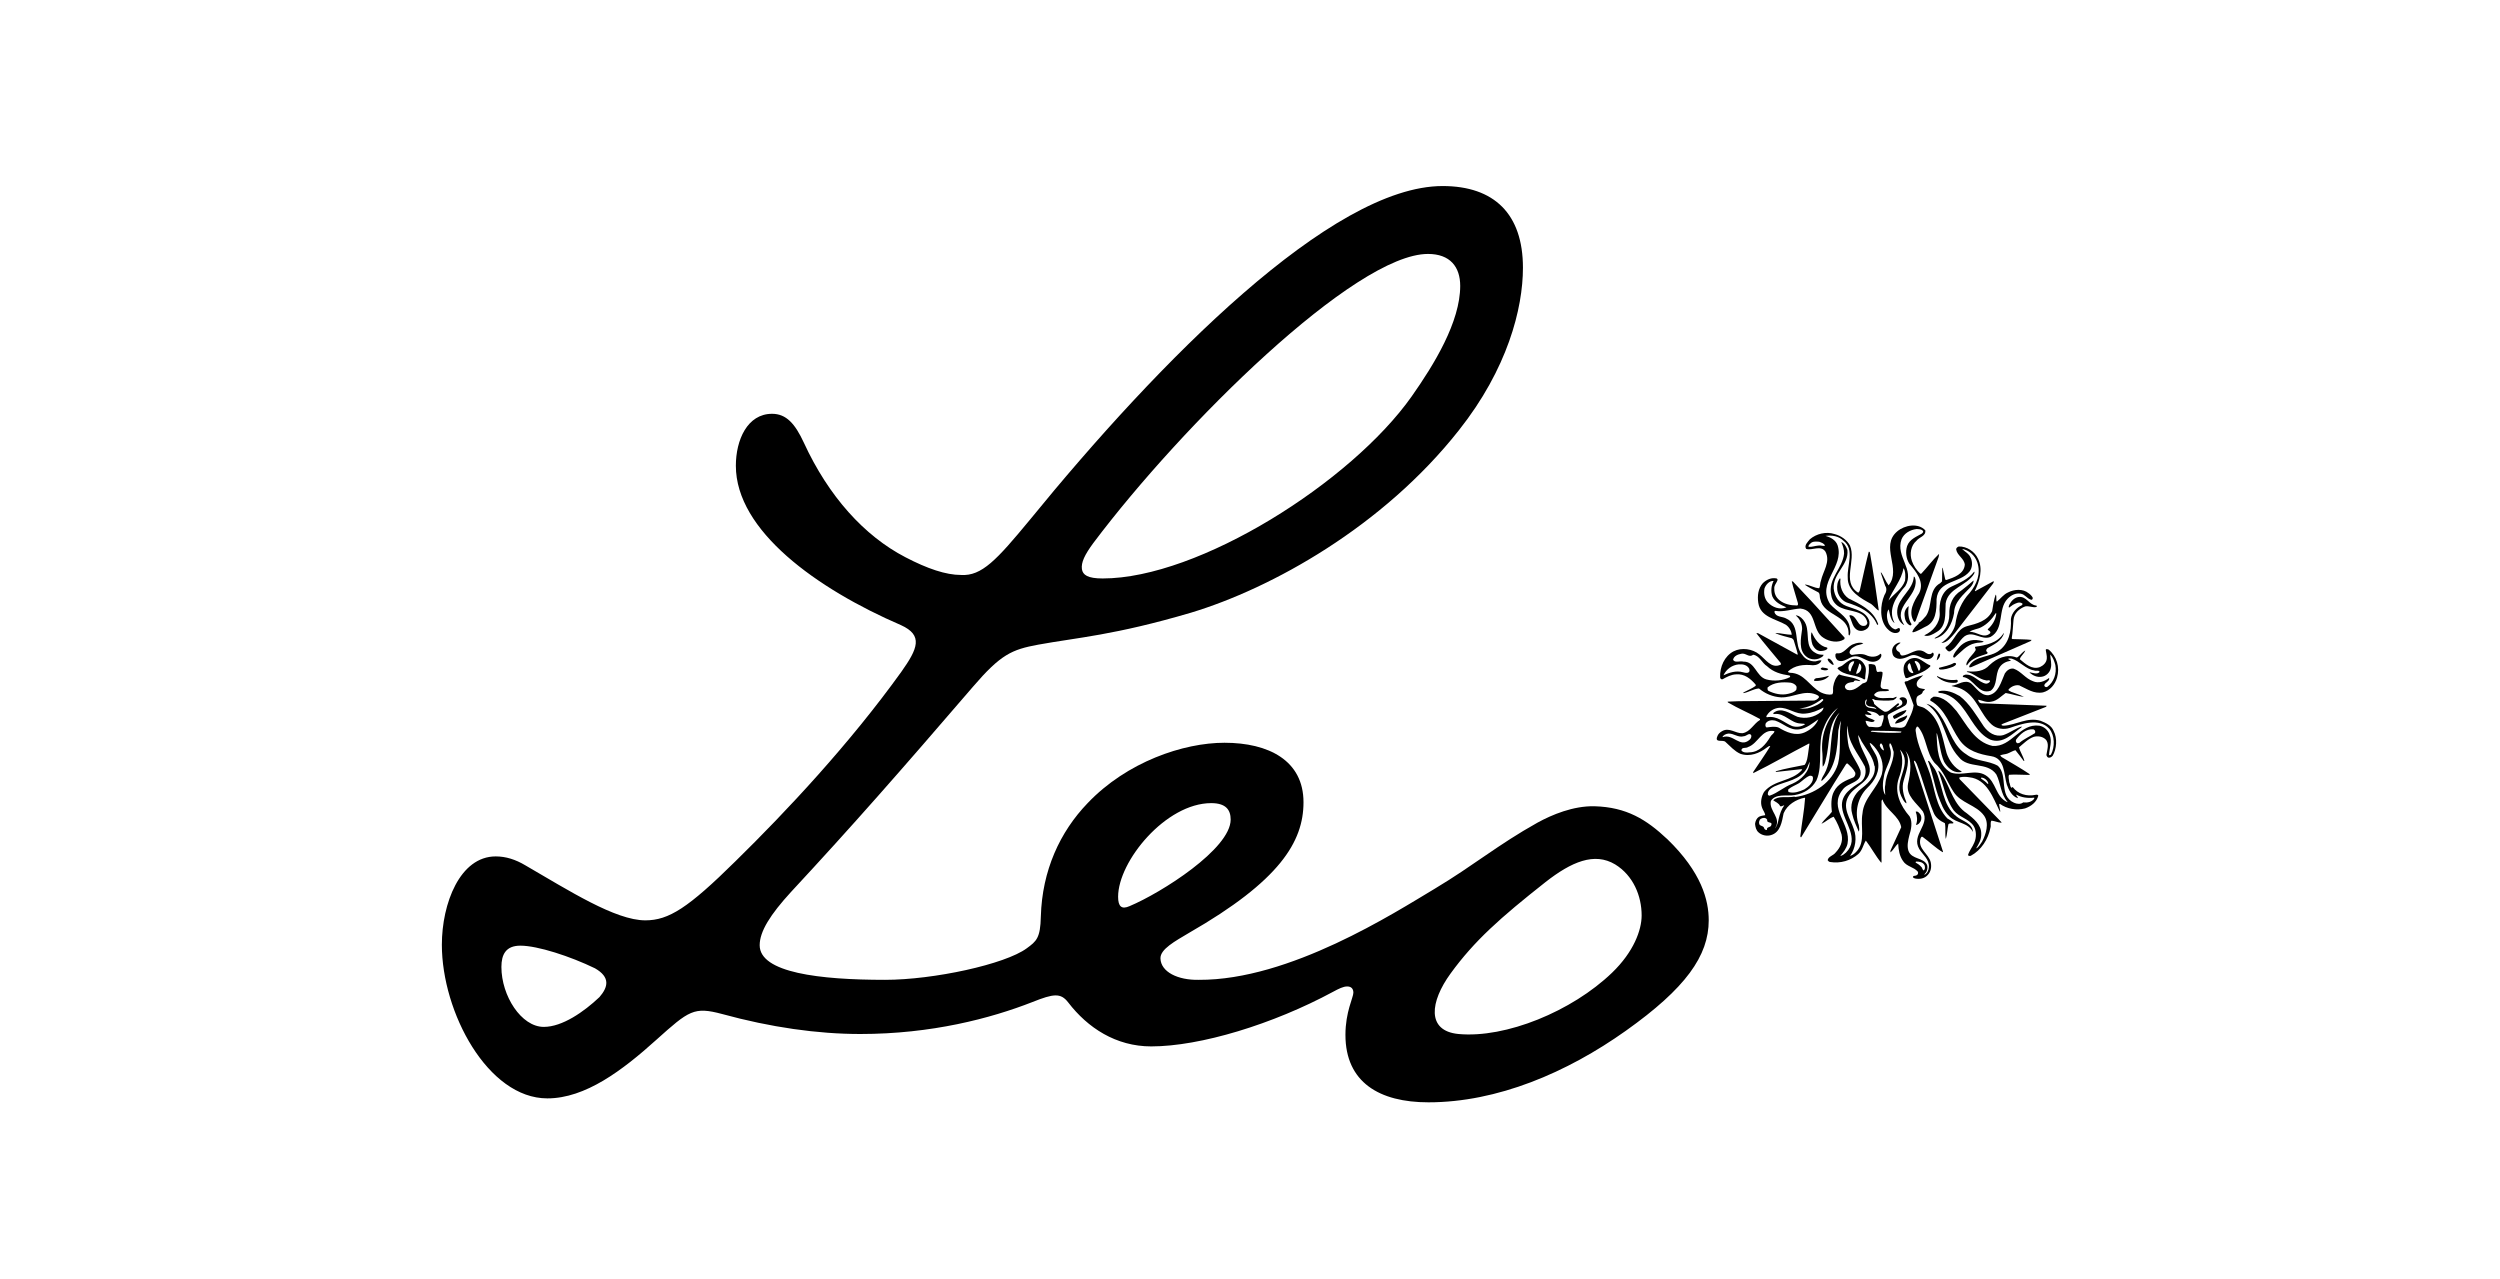 <?xml version="1.0" encoding="UTF-8"?>
<svg xmlns="http://www.w3.org/2000/svg" width="215" height="110" viewBox="0 0 215 110" fill="none">
  <g clip-path="url(#clip0_7630_18819)">
    <path d="M158.878 47.309C159.013 48.595 157.609 49.316 157.699 50.618C157.763 51.284 158.152 51.885 158.797 52.122C159.513 52.405 160.501 52.551 160.763 53.425C160.808 53.662 160.754 53.899 160.592 54.045C160.392 54.218 160.12 54.309 159.839 54.227C159.313 54.045 159.277 53.434 159.061 53.006V52.905C159.741 52.879 159.696 54 160.411 53.808C160.51 53.763 160.592 53.662 160.592 53.552C160.392 52.494 159.132 52.63 158.363 52.276C157.901 52.103 157.546 51.673 157.484 51.182C157.177 49.742 158.472 48.902 158.591 47.6C158.6 47.255 158.482 46.915 158.346 46.606C158.627 46.725 158.772 47.025 158.881 47.308L158.878 47.309Z" fill="black"></path>
    <path d="M160.808 47.501L160.737 47.436L160.708 47.465C160.427 48.569 160.192 49.689 159.937 50.8C159.883 50.855 159.883 50.992 159.773 50.956C158.369 50.017 159.654 48.24 159.102 46.926C158.847 46.433 158.314 46.069 157.788 45.933C157.036 45.686 156.202 45.906 155.648 46.378C155.467 46.615 155.131 46.898 155.331 47.207C155.848 47.372 156.591 46.843 156.99 47.444C157.443 48.328 156.773 49.13 156.602 49.941C156.511 50.142 156.557 50.397 156.447 50.588C156.031 50.569 155.669 50.315 155.242 50.269V50.306C155.578 50.542 155.931 50.696 156.276 50.889C156.575 50.98 156.457 51.318 156.547 51.529C156.828 53.006 159.049 52.86 158.976 54.555C158.985 54.591 158.995 54.656 159.059 54.639C159.204 54.383 159.087 54.035 159.04 53.764C158.795 52.945 157.933 52.57 157.399 51.959C156.185 50.082 158.642 48.786 158.035 46.9C157.88 46.445 157.418 46.198 156.992 46.088C157.545 46.005 158.144 46.107 158.542 46.507C159.521 47.264 158.842 48.614 158.904 49.653C158.876 50.857 160.037 51.449 160.916 51.94C161.142 52.105 161.314 52.342 161.542 52.505L161.57 52.46C161.344 50.819 161.099 49.141 160.808 47.501ZM156.376 46.919C156.095 46.938 155.823 47.055 155.542 47.029C155.497 46.892 155.623 46.811 155.697 46.737C155.887 46.536 156.187 46.572 156.449 46.591C156.64 46.665 156.866 46.72 156.949 46.928C156.768 46.993 156.587 46.873 156.377 46.919H156.376ZM170.108 48.047C170.56 48.94 170.236 50.008 169.836 50.818L169.862 50.846L171.412 49.998L171.484 50.017L171.403 50.19L168.122 54.438C167.815 54.783 167.46 55.276 166.989 55.295L166.97 55.285C167.496 54.921 167.994 54.356 168.158 53.707C168.294 52.687 168.684 51.739 169.4 50.982C170 50.262 170.379 49.323 170.043 48.356C169.844 47.763 169.327 47.307 168.739 47.207C168.965 47.434 169.338 47.617 169.472 47.954C169.653 48.318 169.636 48.838 169.372 49.158C168.548 50.171 166.689 49.888 166.544 51.529C166.553 52.467 166.499 53.516 165.565 53.908C165.213 54.073 164.885 54.309 164.504 54.383L164.459 54.328C164.568 54.026 164.785 53.844 165.02 53.597C165.002 53.588 165.002 53.569 165.002 53.552C165.283 53.432 165.418 53.188 165.637 52.968C166.227 52.103 165.801 50.734 166.861 50.152L167.015 49.996L167.034 48.838H167.07L167.296 49.85L167.396 49.879C168.022 49.668 168.901 49.378 168.974 48.567C168.92 48.011 168.322 47.791 168.231 47.254C168.222 47.118 168.35 47.036 168.458 46.998C169.138 46.979 169.817 47.417 170.108 48.047Z" fill="black"></path>
    <path d="M166.736 47.657C166.201 48.157 165.748 48.796 165.232 49.335L165.151 49.344C164.834 49.043 164.561 48.66 164.425 48.25C164.215 47.647 164.325 46.928 164.813 46.509C165.058 46.181 165.647 46.109 165.575 45.607C164.949 44.941 163.799 45.161 163.163 45.698C161.64 46.991 163.571 48.933 162.421 50.338C162.166 50.01 162.032 49.6 161.795 49.244H161.74L162.128 50.383C162.309 50.63 162.211 50.958 162.057 51.185C161.695 52.043 161.621 53.309 162.283 54.047C162.5 54.284 162.835 54.531 163.199 54.411C163.309 54.375 163.399 54.282 163.399 54.155C163.354 53.791 163.099 54.237 162.909 54.1C162.7 54.026 162.566 53.853 162.447 53.672C162.275 53.317 162.185 52.742 162.419 52.405C162.483 52.541 162.49 52.714 162.537 52.869C162.609 53.133 162.701 53.434 162.935 53.581C162.3 52.395 163.107 51.256 163.859 50.408C164.693 48.967 162.999 47.873 163.533 46.378C163.75 45.849 164.295 45.559 164.838 45.495C165.038 45.514 165.264 45.495 165.383 45.677C165.418 45.76 165.347 45.832 165.283 45.887C164.811 46.16 164.221 46.371 164.014 46.955C163.85 47.457 163.931 48.059 164.204 48.477C164.794 49.179 165.528 50.046 165.047 51.013C164.604 51.705 164.059 52.636 164.604 53.455C164.659 53.491 164.694 53.474 164.74 53.419L166.725 47.895L166.761 47.658H166.734L166.736 47.657ZM163.699 48.861C163.889 49.107 163.87 49.625 163.835 49.936C163.573 50.692 162.882 51.056 162.411 51.65C162.754 50.711 163.544 49.9 163.697 48.862L163.699 48.861Z" fill="black"></path>
    <path d="M169.772 49.342C169.146 50.391 167.534 50.563 167.325 51.895C167.279 52.807 167.415 53.863 166.546 54.356C166.229 54.547 165.894 54.756 165.513 54.665V54.62C166.22 54.31 166.827 53.607 166.817 52.788C166.736 51.84 166.946 50.874 167.815 50.453C168.513 50.125 169.274 49.824 169.781 49.16C169.846 49.206 169.772 49.289 169.772 49.342ZM164.742 49.881C164.906 51.367 162.692 52.187 163.754 53.728V53.757C163.318 53.529 163.118 53 163.163 52.481C163.263 51.36 164.549 50.73 164.587 49.581C164.706 49.617 164.706 49.773 164.742 49.883V49.881ZM158.28 49.78C158.197 50.455 158.452 51.102 158.978 51.466C159.93 51.94 161.035 52.441 161.47 53.527C161.48 53.599 161.544 53.637 161.516 53.709C161.497 53.738 161.461 53.719 161.433 53.728C160.98 52.608 159.837 52.133 158.795 51.806C158.369 51.623 158.069 51.195 158.007 50.747C157.961 50.374 158.016 50.017 158.233 49.735L158.278 49.78H158.28Z" fill="black"></path>
    <path d="M169.736 49.943C169.717 50.135 169.608 50.326 169.474 50.482C168.884 51.121 168.06 51.749 168.05 52.723C167.896 53.645 167.379 54.692 166.391 54.921V54.866C167.144 54.483 167.651 53.708 167.641 52.852C167.605 51.995 167.932 51.229 168.665 50.791C169.054 50.499 169.353 50.235 169.698 49.943H169.736ZM175.129 52.077C175.174 52.105 175.164 52.168 175.147 52.196C174.831 52.287 174.512 52.086 174.169 52.151C173.652 52.342 173.207 52.735 173.162 53.317C173.107 53.846 173.098 54.411 173.007 54.904L173.062 54.959C173.614 54.987 174.186 54.968 174.721 55.033L174.631 55.133L169.519 57.375C169.465 57.375 169.429 57.403 169.374 57.394C169.329 57.339 169.365 57.248 169.402 57.193C169.974 56.364 171.133 56.546 171.895 55.972C172.755 55.369 172.992 54.303 172.938 53.237C173.002 52.718 173.409 52.263 173.871 52.052C173.899 52.007 173.954 51.98 173.935 51.916C173.673 51.697 173.345 51.897 173.111 52.016L172.785 52.253C172.694 52.198 172.794 52.071 172.813 51.989C172.968 51.68 173.249 51.396 173.584 51.343C174.282 51.242 174.499 52.035 175.134 52.081L175.129 52.077ZM164.153 52.122C164.07 52.642 164.098 53.243 164.389 53.673C164.389 53.738 164.344 53.774 164.279 53.793C163.944 53.647 163.808 53.273 163.789 52.909C163.761 52.602 163.901 52.302 164.151 52.126L164.153 52.122Z" fill="black"></path>
    <path d="M174.812 51.394C174.731 51.238 174.586 51.102 174.45 51.011C173.988 50.62 173.217 50.673 172.7 50.946C172.293 51.119 172.074 51.475 171.722 51.748C171.641 51.576 171.722 51.339 171.657 51.155H171.622C171.458 51.593 171.412 52.084 171.322 52.558C170.924 53.406 169.981 53.643 169.155 53.852C168.232 54.115 168.122 55.145 167.334 55.647L167.306 55.748C167.415 55.867 167.523 56.076 167.713 56.011C168.266 55.702 168.475 55.092 168.956 54.718C169.717 54.208 170.389 55.101 171.194 54.773C172.408 54.081 171.774 52.403 172.653 51.492C172.943 51.191 173.334 50.982 173.777 51.054C174.158 51.119 174.303 51.464 174.665 51.574C174.793 51.61 174.829 51.474 174.81 51.392L174.812 51.394ZM170.941 54.119C170.969 54.255 171.258 54.274 171.15 54.464C170.57 54.974 170.008 54.291 169.374 54.344C169.665 54.117 170.062 54.117 170.381 53.944C170.916 53.671 171.305 53.243 171.641 52.723L171.686 52.769C171.622 53.298 171.343 53.772 170.943 54.117L170.941 54.119ZM155.316 53.728C155.616 54.511 155.226 55.644 156.087 56.125C156.297 56.271 156.549 56.317 156.821 56.307C156.821 56.472 156.604 56.544 156.478 56.616C156.134 56.762 155.663 56.726 155.371 56.487C154.645 55.949 154.881 54.893 154.982 54.1C154.982 53.645 154.801 53.235 154.439 52.934C154.53 52.898 154.603 52.97 154.694 52.979C154.984 53.144 155.201 53.417 155.32 53.726L155.316 53.728Z" fill="black"></path>
    <path d="M155.823 54.401C156.059 54.957 156.476 55.568 157.119 55.687C157.202 55.723 157.137 55.807 157.119 55.833C156.964 55.962 156.757 55.979 156.557 55.989C156.24 55.979 156.014 55.725 155.876 55.45C155.767 55.132 155.712 54.739 155.776 54.401H155.821H155.823ZM172.338 54.456C172.167 55.122 171.46 55.431 170.915 55.75C170.86 55.824 170.769 55.905 170.834 56.013L170.952 56.15L170.869 56.231C170.262 56.45 169.574 56.569 169.165 57.208L169.129 57.218C169.057 57.081 169.174 56.925 169.238 56.789C169.41 56.487 169.719 56.233 169.891 55.941C169.964 55.812 169.81 55.723 169.863 55.623C170.786 55.486 171.774 55.314 172.31 54.456H172.338ZM170.605 55.187C170.396 55.297 170.098 55.242 169.863 55.316C169.11 55.471 168.639 56.091 168.096 56.546C168.032 56.565 167.986 56.527 167.968 56.482C168.032 56.144 168.294 55.917 168.494 55.653C168.91 55.188 169.536 54.942 170.215 55.078C170.343 55.114 170.496 55.105 170.604 55.188L170.605 55.187ZM163.446 55.285C163.311 55.405 163.12 55.503 163.065 55.685C163.047 55.858 163.13 55.958 163.265 56.04C163.446 56.085 163.365 56.358 163.582 56.377C164.263 56.358 164.806 55.64 165.513 56.068C165.684 56.188 165.848 56.315 166.084 56.224C166.129 56.178 166.184 56.095 166.248 56.14C166.322 56.205 166.303 56.332 166.267 56.404C166.193 56.523 166.086 56.632 165.941 56.667C165.305 56.804 164.898 56.121 164.255 56.404C163.884 56.559 163.422 56.795 163.013 56.559C162.767 56.431 162.722 56.169 162.722 55.913C162.767 55.594 162.994 55.367 163.303 55.266C163.365 55.276 163.393 55.247 163.448 55.283L163.446 55.285ZM160.247 55.323C160.092 55.433 159.866 55.443 159.685 55.505C159.449 55.634 159.095 55.778 159.059 56.099C159.059 56.218 159.159 56.29 159.259 56.326C159.647 56.271 160.092 56.18 160.473 56.336C160.854 56.527 161.38 56.554 161.715 56.226C161.789 56.216 161.779 56.29 161.798 56.336C161.808 56.527 161.653 56.7 161.508 56.791C160.62 57.291 160.03 56.061 159.115 56.563C158.789 56.719 158.444 56.973 158.054 56.791C157.909 56.681 157.828 56.527 157.845 56.336C157.837 56.26 157.89 56.19 157.967 56.182H157.982C158.599 56.273 158.889 55.543 159.423 55.389C159.668 55.289 159.985 55.217 160.247 55.325V55.323ZM166.855 56.271C166.855 56.482 166.727 56.681 166.555 56.791C166.591 56.59 166.636 56.391 166.736 56.207C166.791 56.207 166.836 56.216 166.855 56.271ZM157.699 57.136C157.69 57.227 157.609 57.145 157.564 57.155C157.392 57.009 157.202 56.918 157.175 56.671C157.22 56.626 157.303 56.643 157.356 56.662C157.528 56.781 157.628 56.954 157.699 57.136ZM168.222 57.083C168.222 57.229 168.058 57.265 167.968 57.339C167.606 57.475 167.215 57.612 166.816 57.576C166.78 57.54 166.716 57.492 166.761 57.43C167.196 57.31 167.649 57.238 168.047 57.011C168.111 57.011 168.192 57.001 168.218 57.085L168.222 57.083Z" fill="black"></path>
    <path d="M164.951 56.635C164.562 56.499 164.153 56.664 163.918 56.927C163.591 57.291 163.691 57.921 163.889 58.314H164.017C164.698 58.031 165.458 57.868 166.003 57.32V57.219C165.622 57.092 165.322 56.764 164.951 56.635ZM164.534 57.883C164.415 57.911 164.317 57.838 164.227 57.764C164.108 57.635 164.055 57.481 164.055 57.309C164.074 57.189 164.129 57.072 164.227 57.026C164.372 57.218 164.346 57.472 164.462 57.673C164.489 57.737 164.562 57.792 164.534 57.883ZM165.077 57.656C165.049 57.665 165.022 57.711 164.996 57.675C164.887 57.428 164.824 57.164 164.67 56.944C164.679 56.899 164.651 56.834 164.715 56.844C164.879 56.853 165.005 56.973 165.087 57.108C165.168 57.273 165.186 57.498 165.077 57.654V57.656Z" fill="black"></path>
    <path d="M160.354 57.191C160.235 56.973 160.092 56.808 159.864 56.717C159.311 56.48 158.849 56.918 158.44 57.236C158.312 57.346 158.097 57.328 158.024 57.492C158.623 58.167 159.628 57.967 160.326 58.441L160.409 58.376C160.39 57.986 160.58 57.538 160.354 57.191ZM159.213 57.502C159.168 57.585 159.204 57.775 159.068 57.739C158.923 57.547 158.94 57.284 159.059 57.083C159.149 56.973 159.294 56.836 159.466 56.882C159.44 57.1 159.266 57.282 159.211 57.502H159.213ZM159.892 57.83C159.809 57.876 159.737 57.959 159.621 57.94C159.675 57.657 159.837 57.375 159.892 57.066C159.983 57.066 160.001 57.176 160.047 57.221C160.12 57.439 160.056 57.669 159.892 57.832V57.83Z" fill="black"></path>
    <path d="M157.228 57.528C157.192 57.657 157.038 57.648 156.911 57.648C156.792 57.629 156.676 57.619 156.585 57.547C156.566 57.456 156.668 57.418 156.73 57.401C156.894 57.447 157.083 57.43 157.228 57.53V57.528Z" fill="black"></path>
    <path d="M173.317 57.986C173.362 58.177 173.307 58.368 173.207 58.514C172.581 59.008 172.129 59.853 171.322 60.073L171.25 60.047C172.129 59.573 172.212 58.551 172.783 57.841C172.864 57.786 172.947 57.731 173.055 57.712C173.2 57.722 173.281 57.858 173.317 57.986Z" fill="black"></path>
    <path d="M157.283 58.148C156.983 58.494 156.494 58.587 156.04 58.558C155.985 58.522 156.031 58.458 156.04 58.412L156.168 58.329C156.538 58.302 156.902 58.232 157.256 58.118L157.283 58.147V58.148ZM168.286 58.459C168.331 58.478 168.35 58.505 168.369 58.543C168.397 58.643 168.286 58.708 168.224 58.715C167.598 58.78 167.055 58.596 166.601 58.222L166.582 58.131C167.089 58.395 167.653 58.55 168.286 58.459Z" fill="black"></path>
    <path d="M158.19 59.425C158.225 59.59 158.344 59.717 158.416 59.863C158.352 59.927 158.225 59.918 158.154 59.872C157.863 59.7 157.937 59.288 157.982 59.008L158.054 58.826C158.163 58.981 158.127 59.235 158.19 59.427V59.425Z" fill="black"></path>
    <path d="M170.579 62.434C170.967 62.98 171.576 63.418 172.293 63.217C172.845 63.026 173.317 62.652 173.871 62.47L173.835 62.561C173.038 63.117 172.257 64.01 171.171 63.61C170.028 63.081 169.512 61.759 168.742 60.803C168.262 60.174 167.583 59.628 166.74 59.582C166.685 59.554 166.685 59.472 166.731 59.446C167.383 59.29 168.009 59.556 168.543 59.865C169.376 60.504 169.983 61.543 170.583 62.436L170.579 62.434ZM163.944 61.056C163.934 61.257 163.727 61.384 163.582 61.494C163.356 61.604 163.146 61.776 162.901 61.831C162.856 61.748 162.747 61.659 162.828 61.558C163.171 61.312 163.554 61.167 163.942 61.056H163.944ZM164.027 61.558C163.908 62.023 163.401 62.133 163.012 62.233C162.948 62.188 163.012 62.123 163.041 62.078C163.258 61.723 163.676 61.723 163.993 61.522L164.029 61.558H164.027ZM166.42 66.17C167.108 67.501 166.991 69.242 168.286 70.236C168.757 70.618 169.646 70.791 169.672 71.548C169.274 70.728 168.248 70.81 167.668 70.226C167.125 69.724 166.925 69.06 166.68 68.43C166.344 67.446 166.18 66.397 165.801 65.44C165.856 65.421 165.92 65.459 165.956 65.504L166.418 66.17H166.42ZM165.158 70.053C165.258 70.218 165.258 70.454 165.177 70.618C165.094 70.774 164.951 70.956 164.77 70.937C164.924 70.592 164.879 70.162 164.751 69.807C164.932 69.733 165.068 69.936 165.158 70.053Z" fill="black"></path>
    <path d="M173.688 58.96C174.323 59.243 174.921 59.698 175.7 59.544C176.316 59.379 176.733 58.869 176.905 58.278C177.167 57.384 176.876 56.427 176.179 55.862C176.105 55.843 175.979 55.771 175.934 55.89C175.962 56.146 176.052 56.393 176.024 56.647C175.996 56.984 175.724 57.24 175.434 57.367C174.746 57.623 174.175 57.085 173.703 56.692C173.777 56.4 174.092 56.218 174.175 55.936C173.92 56.082 173.786 56.3 173.532 56.51L173.422 56.546C172.562 56.209 171.708 56.628 171.103 57.193C170.632 57.731 169.906 57.803 169.208 57.731L169.135 57.786C169.742 57.887 170.177 58.416 170.784 58.507C170.903 58.571 171.101 58.416 171.146 58.589C171.092 58.717 170.937 58.789 170.803 58.799C170.141 58.689 169.732 57.942 169.001 58.023C168.927 58.059 168.746 58.096 168.82 58.224C169.762 58.334 170.115 59.783 171.203 59.4C171.81 58.926 171.565 58.023 171.946 57.422C172.155 57.068 172.527 56.884 172.907 56.829L172.926 56.793L172.691 56.673C172.772 56.599 172.917 56.637 173.017 56.645C173.705 56.863 174.205 57.547 174.938 57.657C175.074 57.741 175.345 57.593 175.409 57.786C175.21 58.033 174.81 57.858 174.557 57.815V57.86C174.838 58.097 175.193 58.27 175.6 58.198C175.962 58.143 176.281 57.843 176.362 57.477C176.471 57.087 176.333 56.666 176.316 56.283C176.571 56.546 176.669 56.867 176.76 57.195C176.895 57.932 176.624 58.662 176.079 59.063C175.988 59.127 175.862 59.081 175.817 58.99C175.781 58.78 176.062 58.689 176.179 58.516C176.215 58.461 176.269 58.352 176.207 58.315C175.826 58.598 175.319 58.799 174.848 58.589C174.176 58.352 173.833 57.741 173.171 57.504C172.836 57.449 172.581 57.669 172.419 57.913C172.102 58.606 171.876 59.664 170.986 59.791C170.315 59.8 169.953 59.152 169.517 58.778C168.965 58.395 168.403 58.898 167.849 58.979V59.008C168.156 59.063 168.448 59.127 168.718 59.264C170.013 59.92 170.296 61.423 171.301 62.326C171.708 62.681 172.325 62.772 172.851 62.599C173.865 62.254 175.353 61.715 176.232 62.664C176.722 63.238 176.729 64.241 176.386 64.888C176.341 64.933 176.267 64.979 176.215 64.924C176.25 64.34 176.505 63.765 176.269 63.193C176.134 62.791 175.798 62.491 175.381 62.41C173.696 62.182 173.017 64.277 171.356 64.15C169.815 63.813 169.135 62.309 168.256 61.143C167.766 60.568 167.132 59.876 166.289 59.912C166.18 59.995 165.963 60.077 166.009 60.25C167.323 60.97 167.722 62.51 168.52 63.64C169.191 64.588 170.224 64.861 171.258 65.034C172.446 65.225 172.319 66.593 172.589 67.476C172.743 67.931 173.032 68.489 173.532 68.643C173.55 68.533 173.386 68.442 173.396 68.334C173.839 68.59 174.393 68.662 174.938 68.597C174.965 68.624 174.929 68.662 174.938 68.698C174.721 68.971 174.367 69.052 173.995 69.007C173.779 69.189 173.434 69.143 173.207 69.035C171.867 68.442 172.717 66.703 171.821 65.863C170.979 65.379 169.9 65.489 169.112 64.879C168.015 64.203 167.698 62.891 167.091 61.861C166.738 61.287 166.329 60.667 165.667 60.523C167.336 61.617 167.162 63.741 168.458 65.108C169.255 66.147 170.905 65.472 171.684 66.602C172.072 67.359 172.046 68.288 172.645 68.954L172.617 68.982C171.593 68.499 171.693 67.258 170.769 66.676C169.872 66.111 168.739 66.777 167.77 66.439C166.61 65.773 166.601 64.351 166.546 63.085L166.574 63.066C166.819 63.868 166.855 64.751 167.191 65.508C167.462 65.982 167.924 66.456 168.522 66.411C168.594 66.401 168.703 66.401 168.703 66.339C168.077 66.056 167.624 65.409 167.408 64.77C167.019 63.377 166.846 61.715 165.486 60.887C165.296 60.777 165.051 60.777 164.879 60.65C164.824 60.458 164.76 60.24 164.824 60.03C164.889 59.721 165.315 59.812 165.36 59.474C165.415 59.391 165.532 59.364 165.541 59.264C165.279 59.218 164.934 59.218 164.843 58.926C164.762 58.526 165.179 58.325 165.396 58.069C164.955 58.177 164.527 58.333 164.117 58.533C164.027 58.644 163.737 58.524 163.81 58.752C164.082 59.372 164.353 60.001 164.572 60.648C164.5 61.268 164.174 61.778 163.919 62.326C163.71 62.772 163.086 62.518 162.686 62.544C162.505 62.472 162.532 62.262 162.451 62.125C162.441 61.898 162.234 61.624 162.415 61.433C162.877 61.169 163.376 60.959 163.838 60.676C163.984 60.566 164.01 60.413 164.002 60.248C163.967 60.128 163.893 60.03 163.786 59.992C163.657 59.946 163.478 59.946 163.378 60.047C163.35 60.083 163.359 60.166 163.424 60.157C163.559 60.231 163.64 60.384 163.588 60.54C163.478 60.741 163.261 60.767 163.09 60.849C163.08 60.729 163.307 60.693 163.325 60.547C163.325 60.492 163.252 60.492 163.207 60.492L162.607 60.976C162.462 61.122 162.264 61.258 162.036 61.194C161.728 61.004 161.438 60.784 161.176 60.538C161.176 60.373 161.067 60.265 161.004 60.128C161.087 60.073 161.185 60.174 161.267 60.202C161.766 60.248 162.338 60.293 162.816 60.212C162.945 60.14 163.088 60.075 163.124 59.92C162.996 59.929 162.907 60.02 162.781 60.03C162.255 59.975 161.576 60.195 161.185 59.793C161.167 59.709 161.24 59.647 161.295 59.611C161.595 59.328 162.083 59.527 162.447 59.392C162.466 59.337 162.411 59.319 162.392 59.292C162.166 59.218 161.776 59.356 161.73 59.01C161.74 58.6 161.902 58.243 161.902 57.834C161.793 57.688 161.602 57.805 161.449 57.788C161.285 57.623 161.414 57.295 161.187 57.159C161.033 57.13 160.825 57.068 160.697 57.14C160.78 57.623 160.688 58.107 160.569 58.543C160.505 58.708 160.333 58.734 160.197 58.77C159.826 59.063 159.391 59.482 158.857 59.326C158.748 59.262 158.621 59.144 158.676 58.981C158.804 58.717 159.119 58.672 159.402 58.653C159.502 58.389 159.783 58.598 159.973 58.571V58.535C159.438 58.217 158.74 58.226 158.161 57.997C157.871 58.26 157.718 58.662 157.654 59.055C157.609 59.266 157.709 59.538 157.571 59.711C157.228 59.785 156.883 59.683 156.592 59.546C155.614 59.026 155.169 57.877 153.945 57.86C153.881 57.832 153.764 57.851 153.774 57.741C154.336 57.212 155.114 57.13 155.914 57.212C156.213 57.212 156.54 57.083 156.647 56.802C156.483 56.747 156.312 56.848 156.149 56.876C155.678 56.903 155.233 56.685 155.007 56.328C154.2 55.435 154.888 53.785 153.647 53.211C153.312 52.993 152.74 53.11 152.605 52.645C152.576 52.59 152.633 52.554 152.669 52.535C153.412 52.655 154.092 52.38 154.826 52.334C156.295 52.481 155.787 54.257 156.847 54.87C157.328 55.179 158.08 55.325 158.597 54.98C158.633 54.944 158.651 54.87 158.625 54.824L155.789 51.707L154.185 50.002H154.094C154.23 50.632 154.447 51.223 154.611 51.834C154.63 51.906 154.666 52.071 154.53 52.071C153.977 52.071 153.459 51.952 153.052 51.633C152.735 51.386 152.58 51.039 152.59 50.639C152.554 50.33 152.799 50.129 152.88 49.864L152.816 49.754C152.354 49.634 151.909 49.854 151.602 50.154C151.204 50.599 151.121 51.239 151.213 51.84C151.385 53.07 152.718 53.226 153.579 53.726C153.86 53.918 154.07 54.265 154.087 54.591C153.634 54.582 153.189 54.455 152.718 54.436L152.699 54.464C153.151 54.665 153.642 54.756 154.113 54.893L154.249 55.029C154.368 55.448 154.52 55.867 154.611 56.279C154.583 56.315 154.556 56.279 154.52 56.279L151.213 54.466L151.068 54.438V54.483C151.711 55.321 152.427 56.152 153.125 56.999C153.144 57.045 153.197 57.119 153.134 57.164C152.337 57.538 151.849 56.7 151.304 56.281C150.723 55.797 149.771 55.661 149.083 56.017C148.311 56.427 147.895 57.339 147.931 58.258C147.94 58.368 148.049 58.459 148.147 58.414C148.509 58.213 148.873 58.012 149.307 57.995C150.014 57.931 150.54 58.359 150.983 58.869L150.993 58.979C150.676 59.216 150.286 59.362 149.931 59.554V59.609C150.402 59.537 150.8 59.235 151.272 59.209C151.817 59.664 152.45 59.929 153.174 59.975C154.217 60.003 155.124 59.309 156.174 59.728C156.283 59.793 156.445 59.812 156.428 59.975C156.319 60.13 156.183 60.202 156.021 60.248L149.513 60.303L148.596 60.339C148.551 60.367 148.606 60.384 148.606 60.413C149.503 60.942 150.453 61.332 151.36 61.835V61.916C150.817 62.226 150.527 62.956 149.846 63.056C149.247 63.085 148.713 62.518 148.089 62.884C147.899 62.994 147.746 63.14 147.682 63.348C147.455 63.923 148.198 63.576 148.398 63.813C148.824 64.196 149.16 64.596 149.667 64.825C150.51 65.117 151.326 64.77 151.96 64.279C152.05 64.243 152.131 64.107 152.241 64.179C151.779 64.926 151.27 65.656 150.781 66.384L150.772 66.494C152.395 65.701 153.962 64.77 155.576 63.942L155.612 63.97L155.503 64.753C155.448 65.108 155.42 65.501 155.195 65.783C154.371 65.956 153.519 66.092 152.712 66.331C152.693 66.367 152.74 66.367 152.757 66.386L154.905 66.149C154.933 66.168 155.005 66.149 154.978 66.213C154.09 67.226 152.567 67.042 151.707 68.11C151.481 68.493 151.364 69.031 151.543 69.477C151.615 69.695 151.788 69.877 151.805 70.106C151.615 70.135 151.434 70.162 151.27 70.243C151.079 70.362 150.962 70.607 150.934 70.854C150.962 71.127 151.025 71.409 151.241 71.591C151.513 71.838 151.949 71.929 152.303 71.819C153.127 71.582 153.246 70.653 153.391 69.942C153.708 69.194 154.462 68.756 155.193 68.603L155.239 68.629C155.167 69.724 154.948 70.799 154.831 71.893C154.831 71.938 154.831 72.022 154.903 72.003L157.703 67.408L158.781 65.684L158.881 65.656C159.117 65.874 159.407 66.139 159.553 66.449C159.588 66.604 159.534 66.741 159.407 66.849C158.765 67.105 158.057 67.387 157.722 68.07C157.45 68.563 157.477 69.255 157.541 69.82C157.241 70.211 156.905 70.44 156.643 70.85C157.015 70.685 157.315 70.366 157.695 70.239C158.003 70.723 158.212 71.233 158.376 71.772C158.512 72.382 158.257 72.902 157.859 73.321C157.678 73.577 157.234 73.649 157.179 73.977C157.224 74.049 157.298 74.123 157.388 74.132C158.276 74.278 159.164 74.013 159.809 73.448C160.171 73.129 160.226 72.655 160.461 72.289C160.933 72.9 161.285 73.592 161.776 74.185L161.811 74.157V68.897L161.857 68.768C161.876 68.768 161.893 68.758 161.902 68.777C162.219 69.706 163.325 70.144 163.506 71.138L162.583 73.144L162.573 73.29H162.601C162.847 73.08 162.999 72.744 163.244 72.543C163.273 73.089 163.354 73.62 163.661 74.047C163.968 74.531 164.576 74.549 164.93 74.959C164.985 75.069 164.958 75.215 164.83 75.268C164.73 75.35 164.504 75.268 164.513 75.45C164.568 75.496 164.623 75.532 164.694 75.551C165.102 75.634 165.528 75.551 165.792 75.242C166.054 74.969 166.127 74.567 166.046 74.174C165.882 73.408 164.894 73.015 165.168 72.096C165.203 72.041 165.232 71.923 165.339 71.967C165.929 72.395 166.446 72.915 167.07 73.288C167.089 73.288 167.098 73.26 167.098 73.243L164.615 65.559L164.596 65.423C164.732 65.413 164.76 65.588 164.832 65.679C165.367 67.046 165.711 68.485 166.272 69.845C166.437 70.309 166.844 70.602 167.26 70.793C167.351 71.203 167.251 71.76 167.342 72.151C167.46 71.76 167.47 71.322 167.558 70.911C167.604 70.791 167.749 70.82 167.858 70.82C167.922 70.82 167.994 70.82 168.003 70.755C167.858 70.6 167.651 70.499 167.468 70.382C166.461 69.323 166.397 67.829 165.963 66.517C165.556 65.305 164.902 64.192 164.749 62.87C164.721 62.715 164.777 62.597 164.858 62.487C164.913 62.468 164.93 62.514 164.977 62.533C165.694 63.426 165.63 64.702 166.372 65.605C167.151 66.27 167.451 67.245 167.986 68.066C168.612 69.086 169.962 69.206 170.634 70.154C171.096 70.82 170.788 71.749 170.462 72.378C170.307 72.579 170.172 72.879 169.945 72.962C170.172 72.579 170.407 72.196 170.388 71.713C170.398 70.911 169.717 70.391 169.138 69.936C168.041 69.215 167.753 67.867 167.134 66.799C167.006 66.617 166.872 66.344 166.682 66.28C167.144 67.419 167.289 68.686 168.032 69.706C168.494 70.29 169.318 70.408 169.736 71.038C169.981 71.428 169.981 72.041 169.791 72.46C169.646 72.833 169.355 73.152 169.248 73.537C169.293 73.62 169.402 73.62 169.483 73.601C170.39 73.118 170.988 72.17 171.178 71.186C171.25 71.004 171.133 70.74 171.269 70.575C171.569 70.611 171.821 70.74 172.121 70.757V70.702L168.531 67.01C168.512 66.955 168.467 66.9 168.531 66.854C168.803 66.79 169.084 66.799 169.355 66.845C170.879 67 171.422 68.641 171.984 69.79H172.029L171.929 69.215C171.901 69.17 171.965 69.132 171.993 69.132C172.593 69.57 173.426 69.716 174.159 69.522C174.676 69.34 175.147 68.984 175.293 68.438C175.283 68.337 175.138 68.328 175.057 68.356C174.295 68.512 173.543 68.292 173.09 67.681L172.972 67.755C172.853 67.619 172.872 67.418 172.791 67.262C172.791 67.052 172.681 66.834 172.781 66.632C173.307 66.587 173.878 66.642 174.431 66.642C174.486 66.642 174.567 66.642 174.567 66.587C173.796 66.067 172.953 65.593 172.146 65.11L172.01 64.973C172.191 64.873 172.417 64.882 172.61 64.818C172.855 64.734 173.072 64.581 173.326 64.516C173.571 64.808 173.807 65.136 174.033 65.436L174.097 65.445C173.997 65.026 173.735 64.679 173.635 64.27C174.024 63.951 174.414 63.54 174.904 63.367C175.257 63.276 175.657 63.339 175.911 63.578C176.273 63.932 176.047 64.497 175.992 64.926C176.011 65.017 176.066 65.117 176.147 65.153C176.292 65.189 176.418 65.117 176.528 64.998C176.871 64.423 176.944 63.485 176.618 62.874C176.428 62.381 175.93 62.163 175.494 61.99C174.335 61.645 173.409 62.355 172.323 62.41C172.251 62.4 172.142 62.41 172.123 62.326C172.151 62.281 172.206 62.281 172.242 62.245L175.939 60.796L176.022 60.712C176.022 60.712 175.986 60.712 175.986 60.693L170.385 60.483L170.24 60.428C170.211 60.344 170.075 60.263 170.149 60.172C170.502 60.255 170.837 60.435 171.246 60.344C171.746 60.28 172.106 59.861 172.489 59.597C173.024 59.688 173.541 59.87 174.058 59.935C173.705 59.743 173.315 59.633 172.943 59.489C172.879 59.417 172.644 59.408 172.762 59.262C173.007 59.015 173.351 58.869 173.705 58.951L173.709 58.945L173.688 58.96ZM152.033 51.804C151.743 51.485 151.671 51.056 151.743 50.618C151.852 50.29 152.16 49.934 152.531 49.962C152.322 50.353 152.277 50.865 152.422 51.294C152.657 51.813 153.174 52.031 153.636 52.232C153.065 52.469 152.431 52.232 152.032 51.804H152.033ZM150.412 57.792C150.284 57.929 150.04 57.847 149.886 57.811C149.296 57.646 148.717 57.847 148.217 58.075C148.462 57.555 148.951 57.191 149.531 57.136C149.903 57.108 150.274 57.191 150.438 57.527C150.457 57.61 150.484 57.737 150.41 57.79L150.412 57.792ZM149.924 56.899C149.633 56.808 149.216 57.045 149.045 56.743C149.109 56.406 149.462 56.279 149.743 56.224C150.14 56.123 150.414 56.597 150.766 56.307C151.319 56.372 151.545 57.045 151.964 57.291C152.507 57.811 153.187 57.993 153.894 58.094C153.949 58.112 153.966 58.185 153.94 58.23C153.368 58.532 152.571 58.613 151.909 58.431C151.011 58.185 150.957 56.872 149.924 56.899ZM154.481 59.324C154.317 59.542 154.045 59.597 153.81 59.662C153.21 59.817 152.595 59.662 152.088 59.415C151.998 59.36 151.998 59.224 152.016 59.114C152.552 58.668 153.295 58.64 154.002 58.712C154.183 58.748 154.383 58.841 154.483 59.004C154.528 59.095 154.501 59.231 154.483 59.322L154.481 59.324ZM156.685 60.117C156.756 60.089 156.785 60.153 156.813 60.2C156.532 60.555 156.097 60.72 155.699 60.856C155.408 60.957 155.063 60.957 154.747 60.93C155.48 60.866 156.125 60.538 156.687 60.119L156.685 60.117ZM151.981 61.477C152.197 61.139 152.58 60.911 152.987 60.873C153.811 60.819 154.392 61.467 155.261 61.367C155.833 61.321 156.34 61.103 156.821 60.847C156.821 60.993 156.702 61.156 156.585 61.238C156.049 61.683 155.29 61.848 154.59 61.647C153.955 61.391 153.195 60.754 152.505 61.319C152.486 61.374 152.541 61.429 152.595 61.403C153.502 61.302 154.009 62.205 154.869 62.222C154.988 62.25 155.131 62.212 155.241 62.277C154.95 62.504 154.498 62.559 154.126 62.442C153.419 62.15 152.848 61.52 151.95 61.685C151.85 61.621 151.941 61.539 151.977 61.475L151.981 61.477ZM148.164 63.39H148.129C148.212 63.208 148.428 63.117 148.628 63.088C149.118 63.06 149.471 63.462 149.969 63.316C150.195 63.316 150.459 62.952 150.612 63.244C150.64 63.409 150.557 63.536 150.457 63.627C149.624 64.347 149.069 63.081 148.164 63.39ZM152.262 63.344C151.854 64.029 151.309 64.683 150.459 64.702C150.204 64.738 149.907 64.738 149.761 64.537C149.771 64.219 150.161 64.382 150.333 64.245C151.211 63.944 151.502 62.667 152.599 62.878C152.599 63.069 152.344 63.179 152.263 63.343L152.262 63.344ZM155.19 62.99C154.411 63.327 153.604 62.961 152.961 62.571C152.644 62.442 152.254 62.525 151.928 62.561C151.792 62.497 151.818 62.315 151.854 62.207C152.035 61.943 152.371 61.905 152.661 61.97C153.359 62.197 153.904 62.834 154.718 62.726C155.361 62.645 155.861 62.216 156.378 61.861C156.168 62.4 155.697 62.764 155.19 62.992V62.99ZM155.18 67.884C154.773 68.066 154.302 68.248 153.84 68.121C153.749 68.066 153.785 67.956 153.794 67.884C154.075 67.647 154.42 67.529 154.728 67.346C155.028 67.135 155.271 66.862 155.625 66.716C155.735 66.697 155.861 66.725 155.906 66.817C155.997 67.272 155.525 67.674 155.18 67.884ZM152.605 67.628C153.574 67.173 154.833 67.118 155.414 66.024L155.631 65.504C155.621 66.369 154.897 67.073 154.143 67.4C153.455 67.656 152.884 68.193 152.186 68.43C152.114 68.43 152.041 68.375 152.032 68.301C152.022 67.956 152.339 67.765 152.603 67.626L152.605 67.628ZM152.316 71.002C152.243 71.174 151.909 71.093 151.964 71.366C151.864 71.411 151.754 71.33 151.719 71.237C151.673 70.964 151.302 71.091 151.283 70.799C151.264 70.689 151.302 70.571 151.355 70.48C151.519 70.325 151.862 70.252 151.981 70.508C151.916 70.863 152.507 70.6 152.316 71.002ZM158.071 65.686C157.58 67.29 156.004 68.33 154.409 68.54L154.3 68.512C153.7 68.631 152.94 68.402 152.497 68.821C152.678 68.967 152.978 69.058 153.087 69.323C153.206 69.405 153.323 69.259 153.449 69.259C153.195 69.604 153.069 70.006 152.969 70.418C152.904 70.719 152.85 71.028 152.633 71.246C153.276 70.353 152.097 69.76 152.297 68.876C152.723 68.22 153.647 68.493 154.354 68.373C155.116 68.244 155.823 67.827 156.212 67.116C156.828 65.758 156.247 63.898 156.864 62.54C157.1 61.92 157.526 61.274 158.069 60.872C157.071 61.939 156.564 63.269 156.728 64.82C156.756 65.184 156.719 65.612 156.756 65.94C156.911 65.785 156.973 65.54 157.019 65.311C157.39 63.953 157.137 62.32 158.206 61.281C157.119 62.768 157.771 64.983 156.892 66.559C156.773 66.741 156.675 66.932 156.611 67.133H156.702C157.907 66.029 158.007 64.418 158.097 62.821C158.161 62.529 158.206 62.237 158.333 61.983C158.116 63.142 158.359 64.509 158.071 65.684V65.686ZM163.51 62.908C163.539 62.973 163.474 62.999 163.427 63.009C162.585 63.045 161.732 63.018 160.916 62.925C160.897 62.916 160.897 62.897 160.897 62.88L160.988 62.844C161.821 62.863 162.718 62.844 163.508 62.908H163.51ZM162.023 64.539C161.842 64.493 161.751 64.321 161.67 64.156C161.651 64.065 161.689 63.965 161.753 63.938C161.853 63.928 161.834 64.038 161.898 64.074L162.026 64.539H162.023ZM160.563 60.153C160.518 60.282 160.409 60.498 160.554 60.636C160.78 60.873 161.216 60.665 161.387 61.001C161.087 60.819 160.527 61.01 160.409 60.545C160.38 60.399 160.39 60.181 160.563 60.153ZM160.954 61.477C160.889 61.304 160.654 61.312 160.565 61.139L160.593 61.13C160.965 61.202 161.382 61.221 161.617 61.558C161.753 61.577 161.872 61.448 162.006 61.53C162.015 61.848 161.887 62.14 161.796 62.432C161.515 62.65 161.108 62.487 160.763 62.514C160.563 62.442 160.473 62.195 160.437 61.994C160.699 61.975 161.008 62.231 161.235 61.985C160.98 61.767 160.554 61.784 160.382 61.446C160.573 61.429 160.771 61.537 160.954 61.475V61.477ZM158.261 73.609C158.523 73.308 158.797 72.962 158.887 72.56C159.223 70.865 157.183 69.534 158.47 67.911C158.932 67.254 160.211 67.336 159.994 66.261C159.687 65.449 159.032 64.774 158.932 63.883C158.878 63.409 158.778 62.853 158.923 62.406C158.842 63.809 159.811 64.793 160.382 65.925C160.527 66.399 160.411 66.938 160.047 67.237C159.259 67.731 158.289 68.313 158.416 69.426C158.551 70.719 159.984 72.105 158.751 73.326C158.606 73.446 158.452 73.59 158.261 73.609ZM161.842 66.572C161.47 67.784 160.273 68.641 160.173 69.962C159.973 71.066 160.48 72.414 159.63 73.262C159.485 73.417 159.304 73.554 159.104 73.607C159.566 72.987 159.72 72.039 159.421 71.292C159.149 70.418 158.406 69.515 158.949 68.521C159.449 67.528 161.089 67.245 160.761 65.859C160.499 64.947 159.864 64.19 159.8 63.206C159.909 63.379 160.009 63.57 160.099 63.762C160.497 64.446 161.069 65.055 161.197 65.859L161.225 65.887C161.353 66.871 160.527 67.465 159.866 67.994C159.34 68.514 159.068 69.251 159.294 70.017C159.413 70.546 159.647 71.038 159.856 71.521C159.939 71.349 159.875 71.138 159.856 70.956C159.468 69.843 159.766 68.595 160.563 67.784C161.244 67.144 161.732 66.287 161.47 65.322C161.361 64.793 160.927 64.403 160.79 63.891C160.935 63.919 161.052 64.082 161.178 64.2C161.74 64.846 162.066 65.696 161.84 66.57L161.842 66.572ZM162.141 67.456C162.06 67.748 162.123 68.095 162.132 68.375C161.842 67.93 161.915 67.272 162.023 66.752C162.141 65.914 162.875 65.193 162.52 64.272C162.485 64.152 162.456 64.016 162.539 63.908C162.739 64.09 162.749 64.408 162.856 64.664C162.865 65.694 162.194 66.441 162.14 67.454L162.141 67.456ZM165.441 74.859C165.305 74.804 165.332 74.622 165.215 74.54C165.079 74.385 164.924 74.276 164.753 74.185C164.717 74.149 164.772 74.085 164.817 74.094C165.088 74.094 165.369 74.149 165.515 74.413C165.55 74.549 165.579 74.722 165.469 74.832L165.443 74.859H165.441ZM165.367 69.78C166.01 70.956 164.344 71.787 165.051 73.008C165.358 73.508 165.939 73.91 165.884 74.576C165.865 74.849 165.748 75.122 165.486 75.242C165.515 75.141 165.622 75.069 165.677 74.959C165.76 74.794 165.786 74.576 165.731 74.394C165.424 73.719 164.408 73.939 164.127 73.173C163.982 72.735 164.099 72.28 164.198 71.861C164.353 71.368 164.506 70.694 164.227 70.211C163.439 69.308 162.877 68.132 163.303 66.902C163.584 66.172 163.738 65.216 163.393 64.469C164.572 65.709 162.832 67.057 163.503 68.463C163.622 68.68 163.712 68.946 163.946 69.092V68.982C163.71 68.426 163.52 67.742 163.72 67.114C163.936 66.339 164.336 65.354 163.865 64.571C164.508 65.318 164.291 66.504 164.091 67.397C163.891 68.436 164.834 69.066 165.369 69.786L165.367 69.78ZM170.996 67.4H170.913C170.784 67.209 170.56 67.109 170.37 66.955C170.36 66.909 170.379 66.873 170.424 66.873C170.679 66.9 170.931 67.11 170.996 67.366V67.402V67.4ZM175.002 63.052C174.567 63.335 174.069 63.545 173.662 63.891C173.59 63.891 173.507 63.955 173.445 63.891C173.354 63.807 173.345 63.699 173.39 63.599C173.733 63.143 174.233 62.66 174.876 62.724L174.966 62.779C175.031 62.853 175.057 62.971 175.002 63.052Z" fill="black"></path>
    <path d="M143.381 72.162C141.597 70.482 139.889 69.413 137.118 69.337C135.296 69.299 133.473 70.063 132.221 70.75C128.804 72.659 126.755 74.415 123.376 76.438C119.922 78.5 110.924 84.304 103.104 84.266C101.282 84.304 99.838 83.58 99.8 82.434C99.763 81.632 101.052 80.946 102.268 80.22C110.052 75.752 112.101 72.392 112.101 68.994C112.101 65.404 109.101 63.877 105.306 63.877C101.774 63.877 96.915 65.52 93.537 69.069C91.146 71.552 89.626 74.872 89.513 78.805C89.475 80.677 89.134 80.944 88.299 81.555C86.438 82.929 80.289 84.266 76.113 84.266C70.494 84.266 65.332 83.656 65.332 81.289C65.332 80.106 66.243 78.655 68.028 76.708C73.343 70.981 77.329 66.437 83.668 59.068C86.059 56.281 87.009 55.862 89.287 55.441C92.628 54.83 95.816 54.639 102.423 52.691C109.371 50.592 118.938 45.284 125.467 36.999C129.643 31.73 130.973 26.538 130.973 23.026C130.973 18.406 128.505 16 124.064 16C114.535 16 99.73 31.005 88.531 44.75C85.721 48.148 84.43 49.56 82.646 49.447C81.355 49.447 79.761 48.912 77.863 47.92C74.331 46.088 71.258 42.69 69.131 38.069C68.371 36.427 67.613 35.587 66.397 35.587C64.27 35.587 63.284 37.84 63.284 40.054C63.284 45.63 70.232 50.63 77.482 53.761C79.418 54.639 78.924 55.784 77.519 57.77C73.077 63.955 67.649 69.758 63.245 74.072C59.183 78.081 57.513 79.15 55.501 79.15C52.92 79.15 48.934 76.592 45.174 74.415C44.339 73.918 43.504 73.651 42.631 73.651C39.556 73.651 38 77.698 38 81.249C38 87.052 41.948 94.461 47.073 94.461C50.339 94.461 53.527 92.056 56.449 89.42C59.259 86.9 59.675 86.557 62.106 87.206C66.282 88.351 70.306 88.924 73.988 88.924C80.101 88.924 85.188 87.587 88.793 86.174C90.614 85.448 91.223 85.372 91.868 86.212C93.538 88.389 95.969 89.991 99.004 89.991C103.219 89.991 109.482 88.082 114.645 85.294C115.139 85.027 115.518 84.835 115.859 84.835C116.238 84.835 116.39 85.065 116.39 85.37C116.39 85.789 115.708 87.012 115.708 88.998C115.708 93.082 118.63 94.8 122.844 94.8C128.767 94.8 134.764 92.242 139.814 88.652C144.976 84.987 146.95 82.199 146.95 79.146C146.95 77.428 146.343 75.022 143.381 72.159V72.162ZM94.031 46.695C101.661 36.539 116.543 21.839 122.807 21.839C124.705 21.839 125.578 22.946 125.578 24.588C125.578 27.681 123.338 31.347 121.402 34.094C116.202 41.463 103.104 49.748 94.828 49.748C93.537 49.748 93.12 49.443 93.044 48.946C92.969 48.373 93.273 47.725 94.031 46.693V46.695ZM51.549 85.755C50.22 87.014 48.361 88.313 46.766 88.313C44.829 88.313 43.121 85.641 43.121 83.159C43.121 82.089 43.5 81.327 44.754 81.327C46.234 81.327 49.043 82.243 51.17 83.275C52.499 84.039 52.309 84.879 51.549 85.757V85.755ZM97.144 77.927C96.461 78.232 96.157 77.965 96.157 77.125C96.157 74.07 100.258 69.069 104.167 69.069C105.419 69.069 105.837 69.642 105.837 70.482C105.837 73.002 99.877 76.782 97.144 77.927ZM138.637 83.654C135.183 86.976 129.489 89.305 125.426 88.924C122.654 88.656 122.995 86.136 124.743 83.731C126.793 80.906 129.033 78.921 132.905 75.866C135.145 74.11 137.119 73.27 138.903 74.339C140.46 75.293 141.181 77.051 141.181 78.729C141.181 79.988 140.498 81.86 138.637 83.654Z" fill="black"></path>
  </g>
  <defs>
    <clipPath id="clip0_7630_18819">
      <rect width="215" height="110" fill="white"></rect>
    </clipPath>
  </defs>
</svg>
